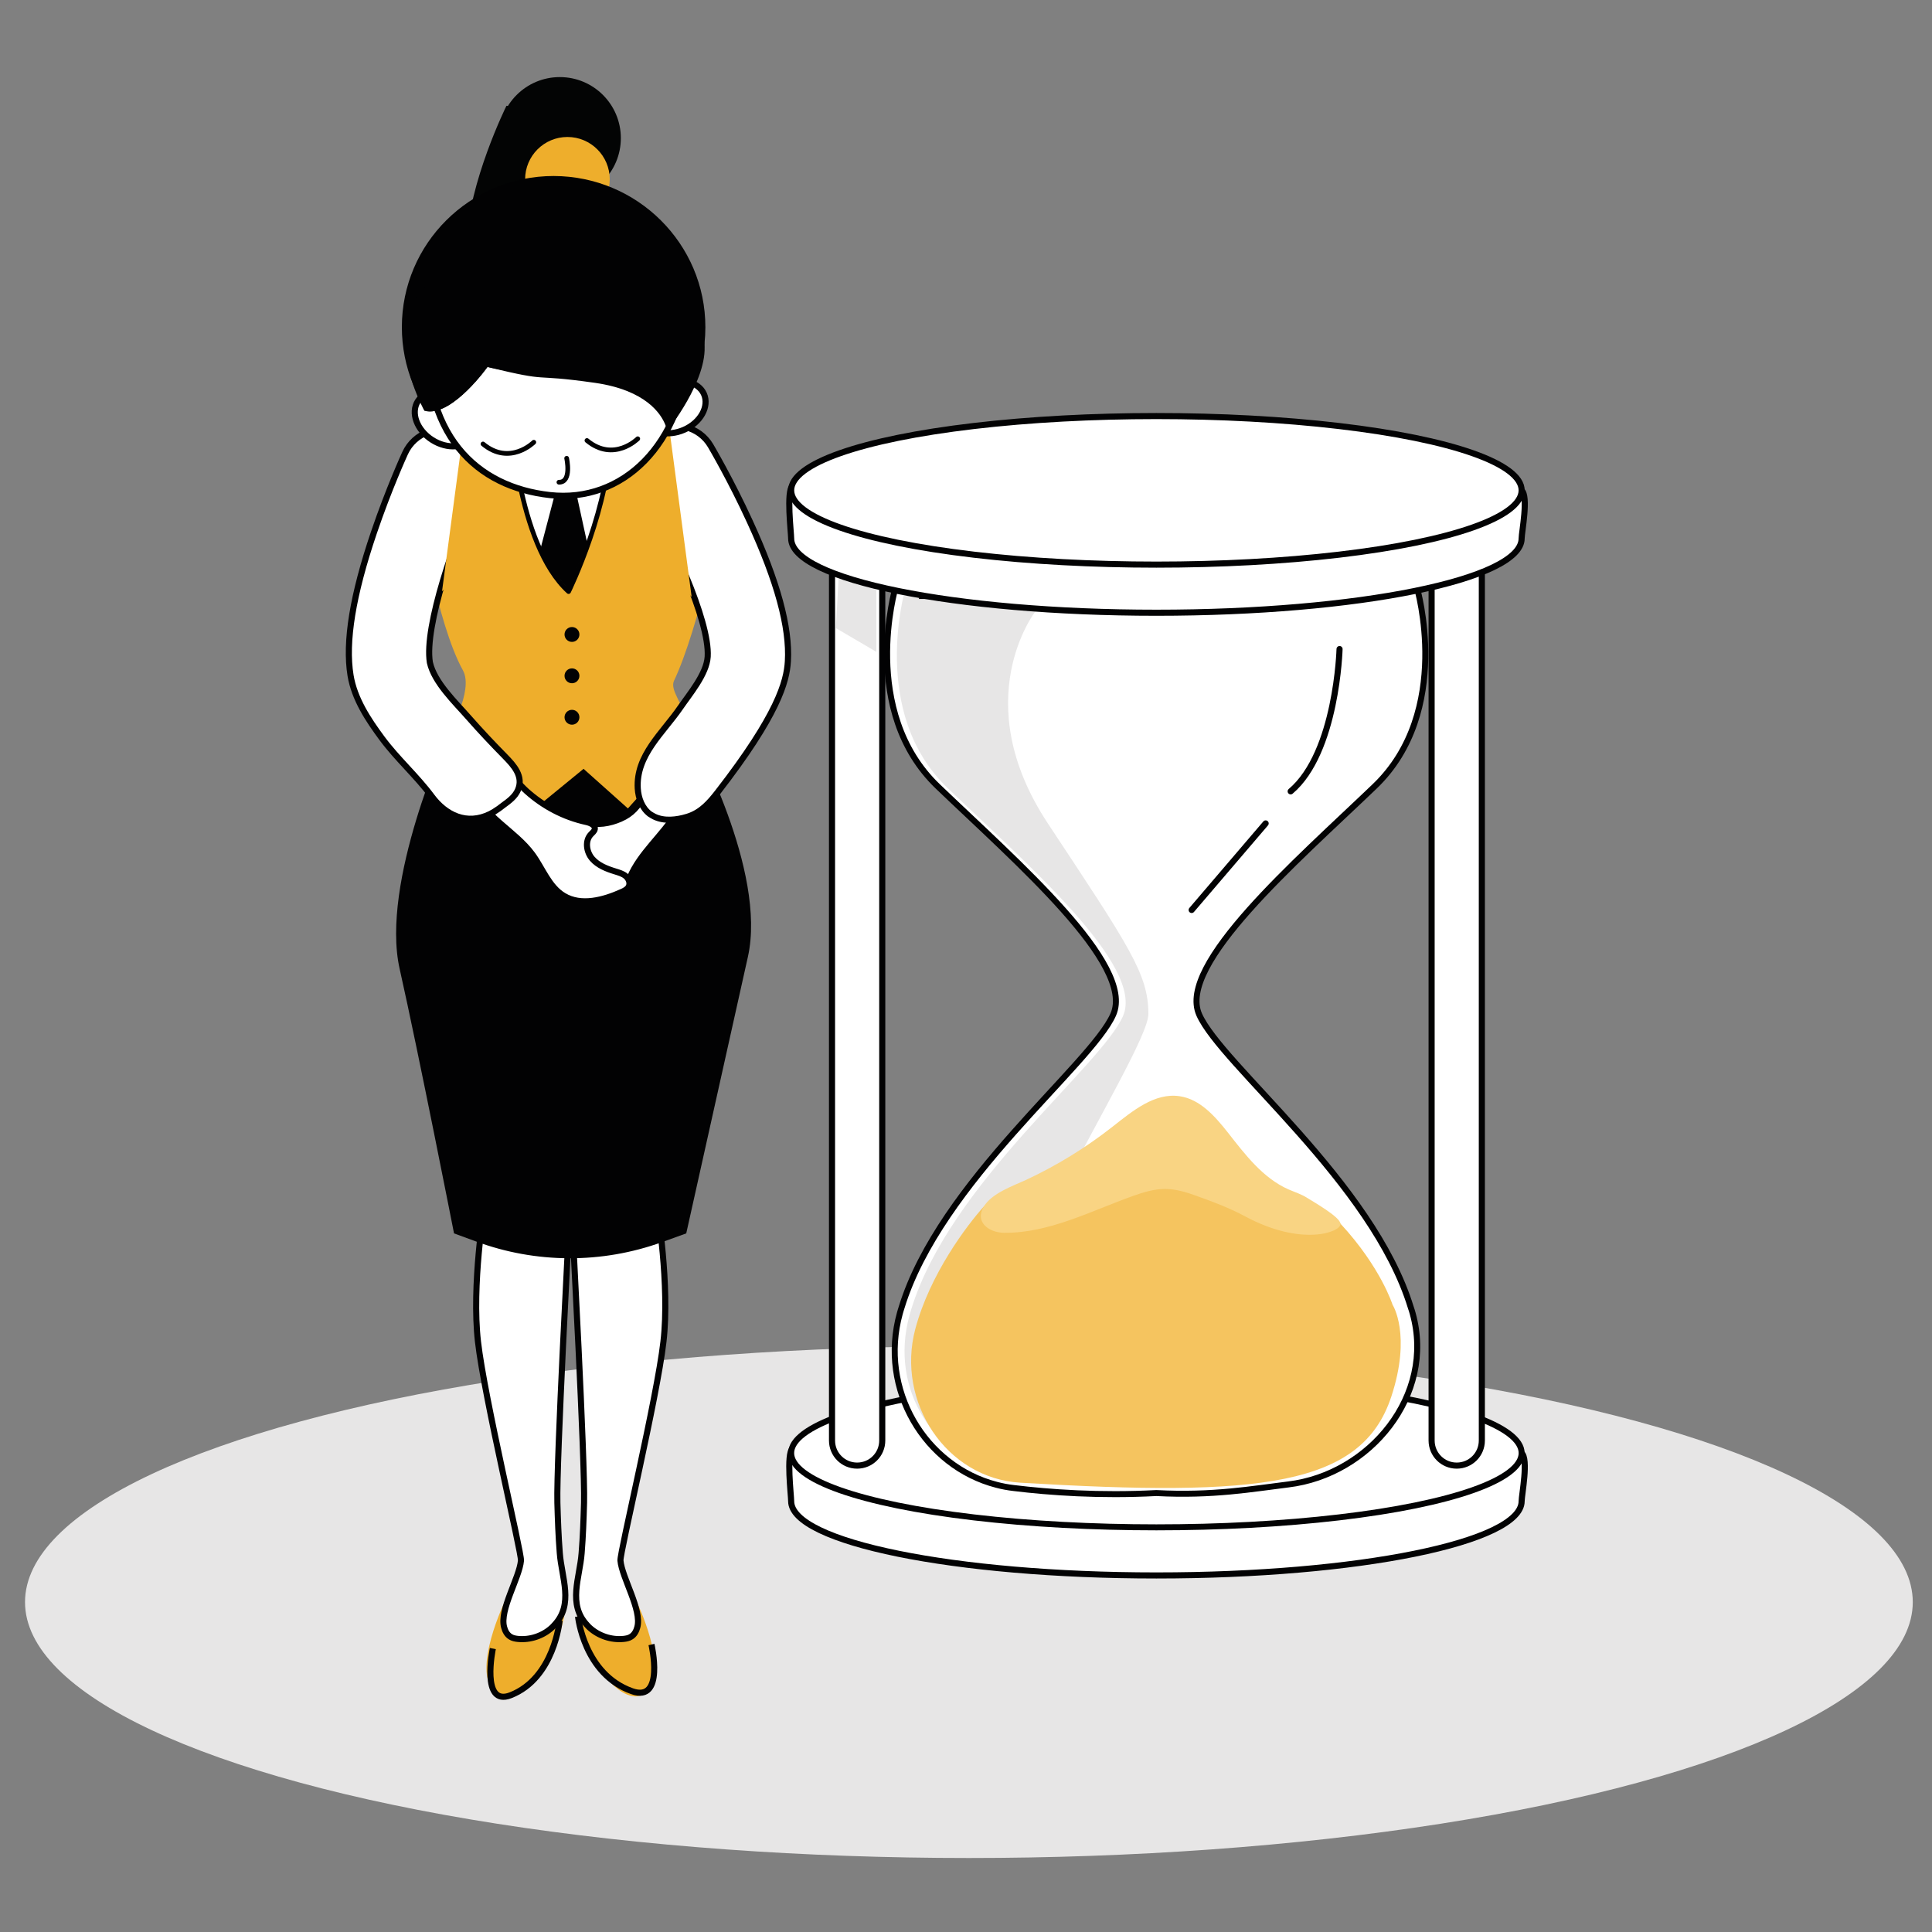 <?xml version="1.0" encoding="utf-8"?>
<!-- Generator: Adobe Illustrator 25.2.1, SVG Export Plug-In . SVG Version: 6.00 Build 0)  -->
<svg version="1.1" id="Layer_1" xmlns="http://www.w3.org/2000/svg" xmlns:xlink="http://www.w3.org/1999/xlink" x="0px" y="0px"
	 viewBox="0 0 200 200" style="enable-background:new 0 0 200 200;" xml:space="preserve">
<rect x="0" y="0" width="200" height="200" fill="#808080" stroke="none"/>
<style type="text/css">
	.st0{fill:#E7E6E6;}
	.st1{fill:#FFFFFF;stroke:#020203;stroke-width:0.631;stroke-miterlimit:10;}
	.st2{fill:#FFFFFF;stroke:#020203;stroke-width:0.619;stroke-miterlimit:10;}
	.st3{fill:#EEAE2C;}
	.st4{fill:none;stroke:#020203;stroke-width:0.631;stroke-miterlimit:10;}
	.st5{fill:#030404;}
	.st6{fill:#020203;}
	.st7{fill:#FFFFFF;stroke:#020203;stroke-width:0.486;stroke-linecap:round;stroke-linejoin:round;stroke-miterlimit:10;}
	.st8{fill:none;stroke:#020203;stroke-width:0.486;stroke-linecap:round;stroke-miterlimit:10;}
	.st9{fill:none;stroke:#FFFFFF;stroke-width:0.486;stroke-linecap:round;stroke-linejoin:round;stroke-miterlimit:10;}
	.st10{fill:#F5C45F;}
	.st11{fill:#F9D483;}
	.st12{fill:#FFFFFF;stroke:#020203;stroke-width:0.631;stroke-linecap:round;stroke-linejoin:round;stroke-miterlimit:10;}
</style>
<ellipse class="st0" cx="100.3" cy="165.85" rx="97.71" ry="26.49"/>
<path class="st1" d="M157.52,155.4c0,4.25-16.93,7.69-37.81,7.69s-37.81-3.44-37.81-7.69c0-0.61-0.52-4.88,0.14-5.45
	c3.95-3.39,19.8-2.24,37.66-2.24c17.71,0,33.7-0.64,37.81,2.71C158.26,151.02,157.52,154.76,157.52,155.4z"/>
<ellipse class="st2" cx="119.71" cy="150.42" rx="37.81" ry="7.69"/>
<path class="st1" d="M145.94,61.69l-25.18-0.07l25.13-0.07C145.91,61.6,145.92,61.65,145.94,61.69z"/>
<path class="st2" d="M146.24,135.97c2.35,8.47-4.44,16.68-12.88,17.7c-3.69,0.45-7.8,1.2-13.66,0.89
	c-5.86,0.31-11.07-0.07-14.77-0.52c-0.6-0.07-1.19-0.18-1.76-0.33c-7.44-1.92-12.2-9.88-10.02-17.75c0.05-0.2,0.12-0.4,0.18-0.6
	c3.97-13,19.62-25.13,21.91-30.33c2.29-5.2-10.02-15.81-18.16-23.62c-8.14-7.8-4.38-20.58-4.38-20.58l2.74-0.01l6.33-0.02
	l17.92-0.05l24.25,0.07l2.74,0.01c0,0,3.76,12.78-4.38,20.58c-8.14,7.8-20.45,18.42-18.16,23.62c2.29,5.2,17.94,17.33,21.91,30.33
	C146.12,135.57,146.19,135.77,146.24,135.97z"/>
<path class="st0" d="M102.85,145.91c1.17,2.38,1.58,4.32,1.44,7.08c-7.44-1.92-12.31-9.01-10.13-16.87c0.05-0.2,0.12-0.4,0.18-0.6
	c3.97-13,19.62-25.13,21.91-30.33c2.29-5.2-10.02-15.81-18.16-23.62c-8.14-7.8-4.38-20.58-4.38-20.58l2.74-0.01l6.33-0.02l4.4,2.34
	c0,0-7.15,9.17,1.3,21.95c8.45,12.78,10.4,15.6,10.4,19.72S99.05,138.17,102.85,145.91z"/>
<path class="st1" d="M120.76,61.62l-25.18,0.07c0.02-0.05,0.03-0.09,0.05-0.14L120.76,61.62z"/>
<g>
	<path class="st3" d="M52.29,165.72c0,0-3.45,7.11-1.13,9.39c2.32,2.28,7.03-3.64,7.42-9.14C58.79,163,52.29,165.72,52.29,165.72z"
		/>
	<path class="st4" d="M51.02,170.66c0,0-1.27,6.05,1.84,4.83c4.53-1.77,5.07-7.73,5.07-7.73"/>
	<path class="st1" d="M57.13,168.49c-0.94,0.86-2.26,1.3-3.53,1.17c-0.27-0.03-0.54-0.08-0.77-0.23c-0.34-0.21-0.54-0.59-0.64-0.97
		c-0.51-1.79,1.59-5.14,1.74-6.91c0.07-0.83-3.78-16.8-4.45-22.66s0.66-13.93,0.66-13.93s10.61-5.15,8.78,1.8
		c0,0-1.33,24.57-1.22,28.81c0.05,1.74,0.11,3.48,0.25,5.21c0.19,2.56,1.47,5.28-0.56,7.44C57.3,168.33,57.21,168.41,57.13,168.49z"
		/>
	<path class="st3" d="M65.87,165.72c0,0,3.45,7.11,1.13,9.39c-2.32,2.28-7.03-3.64-7.42-9.14C59.36,163,65.87,165.72,65.87,165.72z"
		/>
	<path class="st4" d="M67.44,170.24c0,0,1.4,6.05-2.02,4.83c-4.98-1.77-5.58-7.73-5.58-7.73"/>
	<path class="st1" d="M61.03,168.49c0.94,0.86,2.26,1.3,3.53,1.17c0.27-0.03,0.54-0.08,0.77-0.23c0.34-0.21,0.54-0.59,0.64-0.97
		c0.51-1.79-1.59-5.14-1.74-6.91c-0.07-0.83,3.78-16.8,4.45-22.66c0.68-5.86-0.66-13.93-0.66-13.93s-10.61-5.15-8.78,1.8
		c0,0,1.33,24.57,1.22,28.81c-0.05,1.74-0.11,3.48-0.25,5.21c-0.19,2.56-1.47,5.28,0.56,7.44
		C60.86,168.33,60.94,168.41,61.03,168.49z"/>
	<circle class="st5" cx="57.95" cy="14.3" r="6.32"/>
	<path class="st5" d="M52.43,10.95c0,0-3.93,7.92-4.14,14.26c-0.21,6.34,1.67,11.44,1.35,14.34s0.59,7.9-1.77,11.55
		s-0.16,5.86-0.16,5.86s6.07,7.04,9.03,2.47s5.58-10.64,3.91-17.68c-1.67-7.04-1.19-20.2-1.19-20.2l2.09-8.82L52.43,10.95z"/>
	<path class="st6" d="M71.72,76.19L59.01,76.7l-12.71-0.51c0,0-6.94,15.15-4.93,24.1c2.01,8.95,5.63,27.39,5.63,27.39l2.29,0.84
		c6.2,2.29,13.01,2.31,19.23,0.07l2.52-0.91c0,0,4.38-19.67,6.38-28.62C79.42,90.13,71.72,76.19,71.72,76.19z"/>
	<path class="st1" d="M64.67,84.55c-1.04,0.56-2.42,0.91-3.59,0.66c-0.69-0.15-1.37-0.49-2.07-0.38c-0.2,0.03-0.42,0.14-0.44,0.34
		c-0.01,0.11,0.04,0.21,0.1,0.3c0.23,0.36,0.56,0.64,0.8,0.99c0.45,0.67,0.43,1.55,0.66,2.3c0.26,0.86,0.6,1.75,1.31,2.29
		c0.67,0.52,1.57,0.63,2.42,0.68c0.3,0.02,0.63,0.03,0.88-0.15c0.23-0.16,0.34-0.45,0.45-0.71c1.08-2.57,3.41-4.39,4.86-6.77
		c-0.07,0.13-2.94-1.54-3.3-1.48c-0.39,0.07-0.57,0.58-0.81,0.86C65.59,83.92,65.16,84.28,64.67,84.55z"/>
	<path class="st3" d="M71,74.68c0.37,0.96,0.73,1.51,0.73,1.51l-6.73,7.5l-4.59-4.1l-5.5,4.5l-8.61-7.91c0,0,2.8-4.66,1.62-6.79
		c-2.72-4.89-4.54-16.56-4.54-16.56l0.97-8.27l8.67-1.4l4.77-0.38l1.32-0.1l1.32,0.1l4.77,0.38l2.92,0.47
		c3.4,0.55,6.03,3.29,6.43,6.71l0.29,2.49c0,0-2.49,12.22-5.07,17.65C69.31,71.47,70.84,72.98,71,74.68z"/>
	<path class="st1" d="M60.68,85.09c0.42,0.09,0.96,0.32,0.89,0.74c-0.04,0.23-0.25,0.37-0.4,0.54c-0.64,0.67-0.47,1.82,0.13,2.52
		c0.6,0.7,1.51,1.05,2.39,1.32c0.38,0.12,0.78,0.23,1.08,0.48c0.31,0.26,0.49,0.7,0.33,1.06c-0.13,0.29-0.44,0.45-0.73,0.58
		c-1.91,0.86-4.22,1.48-6.01,0.4c-1.55-0.93-2.18-2.82-3.25-4.28c-1.84-2.51-5.16-3.94-6.15-6.9c0.89-0.49,2.17-1.41,3.24-1.3
		c0.97,0.1,1.63,1.04,2.3,1.64C56.24,83.46,58.38,84.59,60.68,85.09z"/>
	<polygon class="st3" points="60.43,42.79 59.11,42.69 59.91,42.62 	"/>
	<polygon class="st3" points="59.11,42.69 57.78,42.79 58.3,42.62 	"/>
	<g>
		<path class="st1" d="M51.15,84.03c-0.13,0.08-0.27,0.16-0.41,0.23c-2.43,1.2-4.62,0.1-6.05-1.83c-1.56-2.1-3.57-3.87-5.14-5.99
			c-1.43-1.93-2.86-4.09-3.26-6.51c-0.57-3.48,0.22-8.33,2.42-14.81c1.52-4.48,3.16-8.07,3.23-8.22c0.96-2.09,3.43-3,5.52-2.05
			c2.09,0.96,3,3.43,2.05,5.51c-2.44,5.33-5.61,14.51-5.01,18.22c0.46,2.07,2.64,4.13,3.97,5.65c1.23,1.4,2.51,2.76,3.82,4.09
			c0.9,0.92,1.94,2.06,1.32,3.47c-0.29,0.67-0.91,1.13-1.5,1.56C51.81,83.59,51.49,83.82,51.15,84.03z"/>
	</g>
	<polygon class="st3" points="48.02,44.19 45.76,61.21 53.08,53.89 52.18,45.32 	"/>
	<g>
		<path class="st1" d="M67.74,84.54c1.02,0.49,2.3,0.35,3.41,0.01c1.41-0.43,2.3-1.45,3.17-2.57c6.18-7.97,7.12-11.41,7.24-13.52
			c0.21-3.52-1.08-8.26-3.94-14.48c-1.97-4.3-3.98-7.7-4.06-7.84c-1.17-1.98-3.72-2.63-5.7-1.46c-1.98,1.17-2.63,3.72-1.46,5.7
			c2.98,5.05,7.08,13.86,6.86,17.6c-0.11,1.79-1.87,3.86-2.83,5.26c-1.81,2.64-4.61,4.94-4.41,8.38c0.06,1,0.44,2.03,1.24,2.64
			C67.41,84.36,67.57,84.45,67.74,84.54z"/>
	</g>
	<polygon class="st3" points="69.34,44.77 71.6,61.79 64.28,54.47 65.18,45.9 	"/>
	<path class="st7" d="M52.84,42.77c0,0,0.6,13.54,6.02,18.47c0,0,4.46-9.06,4.32-16.64l-3.16-1.86L52.84,42.77z"/>
	<path class="st6" d="M56.56,49.19l1.1,1.13l-1.67,6.34l0.45,0.99c0.51,1.13,1.29,2.11,2.12,3.04l0.3,0.35l1.92-4.85l-1.26-5.77
		l1.07-1.46l-1.54-2.57L56.56,49.19z"/>
	<circle class="st3" cx="58.74" cy="18.56" r="4.38"/>
	
		<ellipse transform="matrix(0.539 -0.843 0.843 0.539 -15.29 58.834)" class="st1" cx="46.09" cy="43.38" rx="2.58" ry="3.4"/>
	
		<ellipse transform="matrix(0.914 -0.405 0.405 0.914 -11.104 31.857)" class="st1" cx="69.81" cy="42.2" rx="3.37" ry="2.55"/>
	<path class="st1" d="M71.33,36.14c-0.61,9.95-6.92,15.94-14.4,15.11c-7.48-0.83-13.52-6.09-12.68-18.11
		c0.45-6.4,7.34-10.88,14.82-10.05S71.72,29.73,71.33,36.14z"/>
	<path class="st6" d="M73.02,33.87c0,0.57-0.03,1.13-0.09,1.69c-0.26,2.42-1.07,4.66-2.31,6.62c-0.44-1.15-2-3.63-7.31-4.39
		c-7.01-1-5.91,1.88-12.84,0.19c0,0-3.49,4.91-6.21,4.59c-0.59-0.87-1.1-1.81-1.5-2.8c-0.75-1.82-1.16-3.82-1.16-5.91
		c0-8.64,7.04-15.64,15.72-15.64C65.98,18.24,73.02,25.24,73.02,33.87z"/>
	<path class="st6" d="M69.06,44.62c0,0-0.03-0.23-0.17-0.6c-0.44-1.15-2-3.63-7.31-4.39c-7.01-1-4.18,0.04-11.12-1.64
		c0,0-3.49,4.91-6.21,4.59c-0.11-0.01-0.21-0.03-0.32-0.06c0,0-0.62-1.11-1.18-2.74c-1.13-3.3-2-8.71,3.06-11.36
		c4.09-2.14,9.15-2.68,13.96-2.24c4.05,0.37,8.8,2.59,11.15,5.08c1.29,1.37,1.86,2.86,2,4.3C73.31,39.35,69.06,44.62,69.06,44.62z"
		/>
	<path class="st8" d="M66.02,45.42c0,0-2.48,2.48-5.26,0.18"/>
	<path class="st8" d="M55.26,45.78c0,0-2.48,2.48-5.26,0.18"/>
	<path class="st8" d="M58.66,47.44c0,0,0.56,2.5-0.8,2.48"/>
	<path class="st9" d="M43.4,33.44"/>
	<circle class="st6" cx="59.21" cy="65.68" r="0.77"/>
	<circle class="st6" cx="59.21" cy="69.96" r="0.77"/>
	<circle class="st6" cx="59.21" cy="74.25" r="0.77"/>
</g>
<path class="st1" d="M88.73,151.72L88.73,151.72c-1.44,0-2.6-1.16-2.6-2.6V59.43c0-1.44,1.16-2.6,2.6-2.6h0c1.44,0,2.6,1.16,2.6,2.6
	v89.69C91.33,150.56,90.17,151.72,88.73,151.72z"/>
<polygon class="st0" points="86.53,65.02 90.72,67.48 90.72,59.89 86.89,58.38 "/>
<path class="st1" d="M150.8,151.72L150.8,151.72c-1.44,0-2.6-1.16-2.6-2.6V59.43c0-1.44,1.16-2.6,2.6-2.6l0,0
	c1.44,0,2.6,1.16,2.6,2.6v89.69C153.4,150.56,152.24,151.72,150.8,151.72z"/>
<path class="st1" d="M157.52,55.74c0,4.25-16.93,7.69-37.81,7.69s-37.81-3.44-37.81-7.69c0-0.61-0.52-4.88,0.14-5.45
	c3.95-3.39,19.8-2.24,37.66-2.24c17.71,0,33.7-0.64,37.81,2.71C158.26,51.36,157.52,55.1,157.52,55.74z"/>
<ellipse class="st1" cx="119.71" cy="50.76" rx="37.81" ry="7.69"/>
<path class="st10" d="M144.16,135.07c0,0-1.23-3.9-5.38-8.38c-4.15-4.48-33.71-5.37-36.91-1.82c-1.75,1.94-5.62,7.03-7.13,12.75
	c-1.97,7.49,3.17,15.41,10.9,15.87c24.8,1.48,35.31,0.39,38.38-8.89C146.15,138.15,144.16,135.07,144.16,135.07z"/>
<path class="st11" d="M106.2,122.15c3.2-1.49,6.22-3.35,8.99-5.53c2.06-1.62,4.35-3.53,6.93-3.14c2.11,0.31,3.66,2.08,4.98,3.75
	c1.79,2.28,3.62,4.71,6.27,5.89c0.66,0.29,1.36,0.5,1.96,0.89s3.42,1.97,3.44,2.69c0.03,0.85-4.01,2.38-9.89-0.79
	c-1.6-0.86-3.3-1.5-5.01-2.11c-1.05-0.38-2.14-0.72-3.26-0.72c-1.14,0-2.24,0.34-3.31,0.72c-4.39,1.57-8.7,3.86-13.36,3.82
	c-1.56-0.02-3.08-1.11-2.09-2.73C102.7,123.51,104.83,122.78,106.2,122.15z"/>
<path class="st12" d="M138.67,67.19c0,0-0.29,10.69-5.06,14.73"/>
<line class="st12" x1="131.02" y1="85.24" x2="123.36" y2="94.2"/>
</svg>
